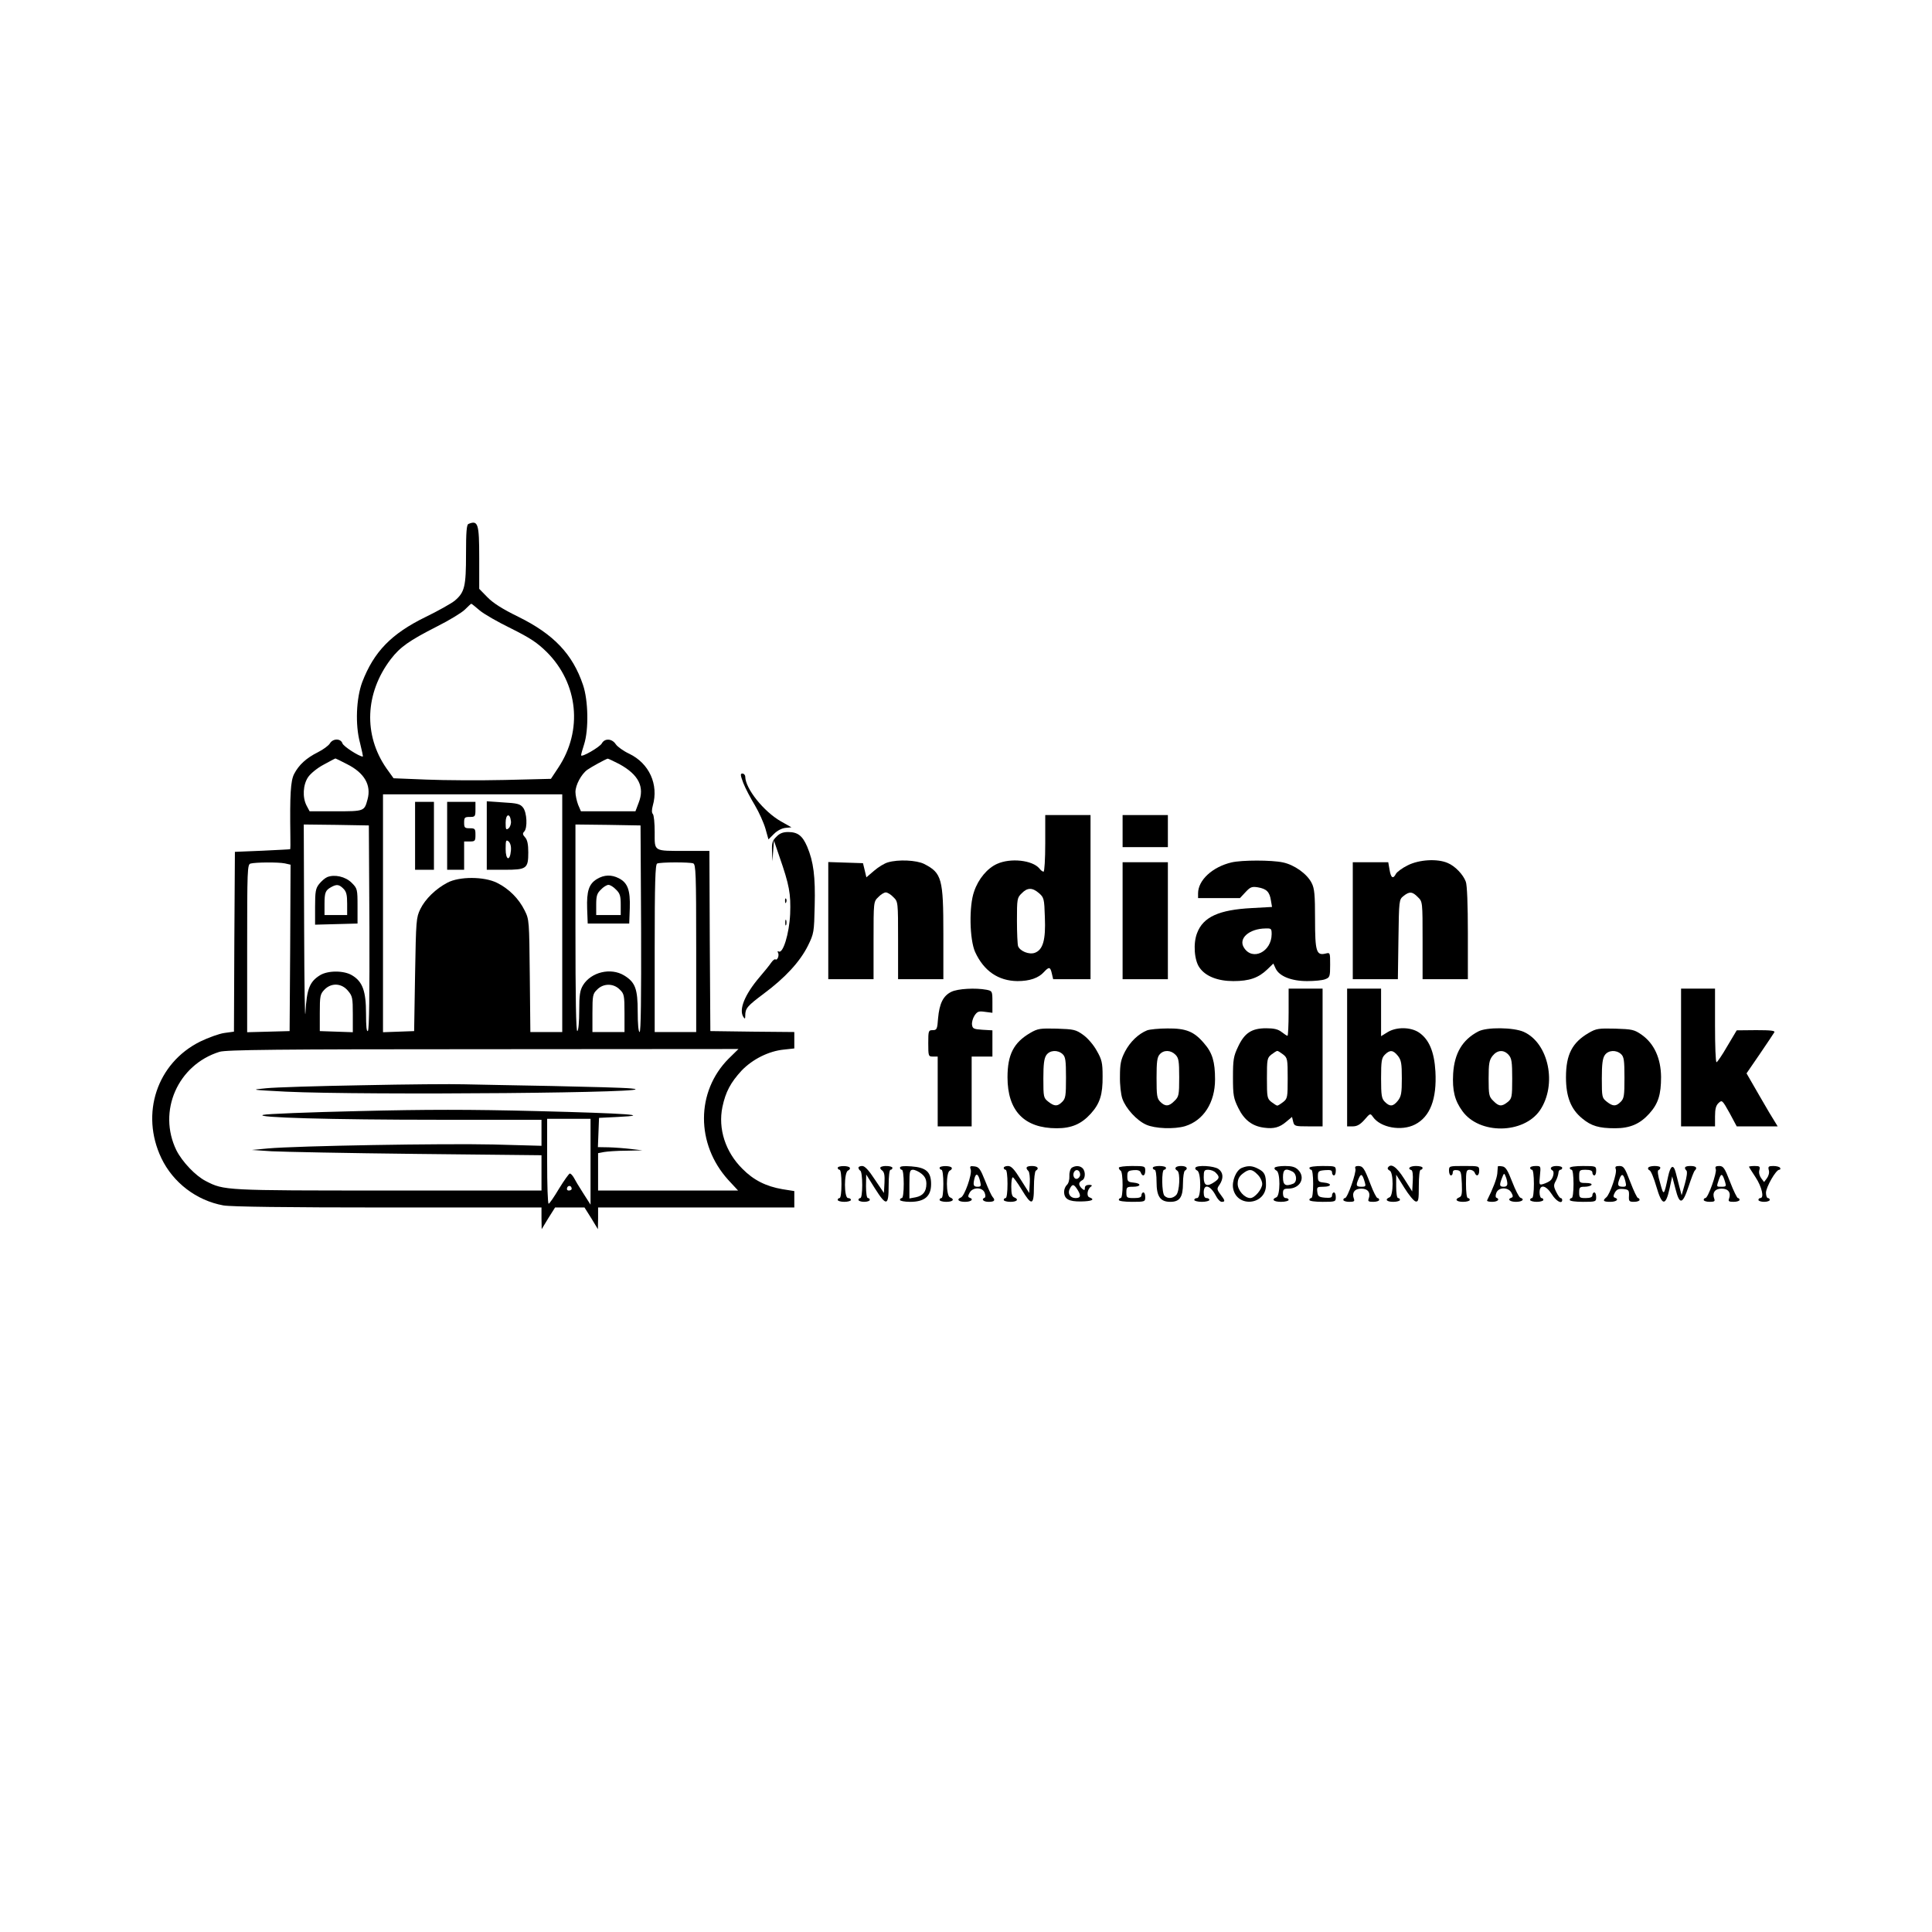 <?xml version="1.0" standalone="no"?>
<!DOCTYPE svg PUBLIC "-//W3C//DTD SVG 20010904//EN"
 "http://www.w3.org/TR/2001/REC-SVG-20010904/DTD/svg10.dtd">
<svg version="1.0" xmlns="http://www.w3.org/2000/svg"
 width="1024pt" height="1024pt" viewBox="0 0 1024 1024"
 preserveAspectRatio="xMidYMid meet">
<g transform="translate(0,1024) scale(0.1,-0.1)"
fill="#000000" stroke="none">
<path d="M2483 7463 c-10 -3 -13 -45 -13 -159 0 -173 -7 -203 -60 -248 -19
-15 -88 -54 -154 -86 -182 -89 -274 -184 -336 -345 -32 -86 -38 -226 -12 -322
10 -40 17 -73 15 -73 -19 0 -103 54 -108 70 -9 27 -51 27 -67 -1 -7 -11 -35
-32 -63 -46 -62 -31 -101 -67 -126 -115 -19 -37 -23 -110 -20 -330 1 -38 0
-69 -1 -69 -2 -1 -68 -4 -148 -8 l-145 -6 -3 -477 -2 -476 -51 -7 c-28 -4 -86
-25 -129 -46 -228 -114 -317 -381 -205 -617 62 -130 186 -225 329 -251 40 -7
332 -11 873 -11 l813 0 0 -57 1 -58 35 58 36 57 78 0 78 0 36 -57 35 -58 1 58
0 57 520 0 520 0 0 44 0 43 -63 10 c-87 15 -153 48 -212 108 -90 89 -130 212
-106 328 17 80 43 129 102 193 58 60 143 103 224 111 l55 6 0 43 0 44 -222 2
-223 3 -3 478 -2 477 -123 0 c-176 0 -167 -5 -167 99 0 48 -4 91 -10 97 -6 6
-6 22 0 44 32 112 -19 224 -125 275 -30 14 -62 37 -71 50 -20 31 -59 33 -74 5
-11 -20 -110 -77 -110 -63 0 5 7 31 16 58 25 78 22 234 -6 315 -55 163 -155
268 -341 360 -88 43 -136 74 -166 105 l-43 44 0 163 c0 183 -6 202 -57 181z
m59 -458 c22 -19 97 -62 167 -96 102 -51 138 -75 189 -125 167 -167 192 -416
61 -613 l-39 -59 -243 -6 c-133 -3 -321 -2 -417 2 l-174 7 -38 53 c-122 176
-114 398 23 578 50 65 97 98 244 173 66 33 133 74 149 90 17 17 32 31 34 31 2
0 22 -16 44 -35z m-703 -815 c92 -46 130 -111 109 -187 -17 -63 -17 -63 -169
-63 l-138 0 -16 30 c-23 44 -19 111 8 151 13 19 48 48 82 66 33 18 61 33 63
33 1 0 29 -13 61 -30z m1444 0 c102 -56 135 -121 102 -205 l-17 -45 -144 0
-145 0 -15 35 c-7 19 -14 49 -14 67 0 37 31 95 63 118 21 15 96 56 108 59 3 0
31 -13 62 -29z m-303 -790 l0 -630 -84 0 -85 0 -3 298 c-3 291 -3 298 -27 346
-31 63 -84 116 -147 147 -69 34 -199 34 -262 1 -63 -33 -118 -87 -144 -140
-22 -45 -23 -59 -28 -347 l-5 -300 -82 -3 -83 -3 0 631 0 630 475 0 475 0 0
-630z m-1022 -74 c1 -353 -1 -543 -8 -550 -7 -7 -10 24 -10 92 0 118 -18 169
-73 202 -43 27 -129 27 -171 1 -55 -34 -70 -73 -77 -196 -3 -60 -6 139 -7 443
l-2 552 173 -2 172 -3 3 -539z m1440 -8 c1 -364 -1 -548 -8 -548 -6 0 -10 42
-10 108 0 121 -13 156 -72 192 -71 43 -175 18 -218 -52 -16 -27 -20 -51 -20
-135 0 -57 -4 -105 -10 -108 -7 -4 -10 180 -10 545 l0 550 173 -2 172 -3 3
-547z m-1889 346 l31 -7 -2 -441 -3 -441 -112 -3 -113 -3 0 445 c0 415 1 445
18 449 27 7 146 8 181 1z m2165 0 c14 -5 16 -54 16 -450 l0 -444 -110 0 -110
0 0 444 c0 346 3 445 13 449 18 8 172 8 191 1z m-1830 -675 c24 -28 26 -38 26
-125 l0 -95 -87 3 -88 3 0 97 c0 88 2 99 24 122 36 38 91 36 125 -5z m1441 6
c23 -22 25 -31 25 -125 l0 -100 -85 0 -85 0 0 100 c0 94 2 103 25 125 33 34
87 34 120 0z m577 -366 c-174 -175 -174 -453 -2 -643 l52 -56 -371 0 -371 0 0
99 0 99 31 6 c17 3 70 7 118 7 l86 2 -60 7 c-33 4 -86 8 -118 9 l-58 1 3 78 3
77 100 5 c188 9 50 19 -430 31 -357 9 -584 9 -945 0 -261 -6 -489 -15 -505
-20 -52 -14 357 -26 932 -26 l543 0 0 -69 0 -69 -257 7 c-262 6 -1037 -7
-1193 -21 l-85 -8 105 -7 c58 -3 403 -10 768 -14 l662 -7 0 -93 0 -94 -813 0
c-868 0 -869 0 -966 50 -55 28 -125 102 -156 163 -101 207 7 453 228 522 34
11 306 14 1396 14 l1355 1 -52 -51z m-732 -546 l0 -228 -39 61 c-22 34 -44 71
-50 83 -7 12 -16 21 -21 21 -4 0 -30 -36 -57 -80 -26 -44 -51 -80 -55 -80 -5
0 -8 101 -8 225 l0 225 115 0 115 0 0 -227z m-100 -144 c0 -5 -7 -9 -15 -9 -9
0 -12 6 -9 15 6 15 24 11 24 -6z"/>
<path d="M2200 5810 l0 -180 50 0 50 0 0 180 0 180 -50 0 -50 0 0 -180z"/>
<path d="M2370 5810 l0 -180 45 0 45 0 0 75 0 75 30 0 c28 0 30 3 30 35 0 32
-2 35 -30 35 -27 0 -30 3 -30 30 0 27 3 30 30 30 28 0 30 2 30 40 l0 40 -75 0
-75 0 0 -180z"/>
<path d="M2580 5811 l0 -181 94 0 c117 0 126 6 126 92 0 43 -5 67 -17 80 -13
14 -14 21 -5 30 19 19 15 102 -6 128 -15 19 -31 23 -105 27 l-87 6 0 -182z
m128 77 c2 -13 -4 -31 -12 -38 -14 -11 -16 -7 -16 30 0 46 23 53 28 8z m0
-156 c-5 -59 -28 -52 -28 8 0 46 2 51 16 40 9 -9 14 -26 12 -48z"/>
<path d="M1734 5591 c-12 -5 -31 -22 -43 -37 -18 -23 -21 -40 -21 -121 l0 -94
113 3 112 3 0 92 c0 90 -1 94 -31 124 -33 33 -91 46 -130 30z m86 -61 c16 -16
20 -33 20 -80 l0 -60 -60 0 -60 0 0 58 c0 62 5 73 35 90 29 16 42 15 65 -8z"/>
<path d="M3164 5581 c-43 -26 -55 -64 -52 -157 l3 -79 110 0 110 0 3 82 c3 95
-11 134 -58 158 -39 20 -78 19 -116 -4z m101 -56 c21 -20 25 -34 25 -80 l0
-55 -65 0 -65 0 0 55 c0 46 4 60 25 80 13 14 31 25 40 25 9 0 27 -11 40 -25z"/>
<path d="M1920 4488 c-234 -4 -463 -11 -510 -16 -84 -8 -83 -8 105 -18 420
-20 2070 -6 1830 17 -38 4 -227 9 -420 13 -192 3 -402 8 -465 9 -63 2 -306 0
-540 -5z"/>
<path d="M3940 6089 c11 -28 39 -81 61 -117 22 -37 47 -93 56 -124 l16 -57 29
29 c17 17 41 30 61 32 l32 3 -55 31 c-92 52 -189 174 -190 237 0 9 -7 17 -15
17 -12 0 -11 -8 5 -51z"/>
<path d="M5540 5770 c0 -82 -4 -150 -9 -150 -5 0 -15 7 -22 17 -37 44 -153 57
-225 24 -51 -23 -99 -80 -121 -146 -28 -78 -24 -254 5 -320 46 -101 123 -154
225 -155 64 0 112 16 141 49 26 28 33 27 41 -9 l7 -30 99 0 99 0 0 435 0 435
-120 0 -120 0 0 -150z m-33 -264 c26 -23 28 -29 31 -128 5 -120 -10 -172 -53
-188 -30 -11 -78 8 -89 35 -3 9 -6 70 -6 136 0 114 1 121 25 144 30 31 56 32
92 1z"/>
<path d="M5950 5835 l0 -85 120 0 120 0 0 85 0 85 -120 0 -120 0 0 -85z"/>
<path d="M4115 5805 c-21 -20 -25 -33 -23 -77 l2 -53 4 55 4 55 29 -85 c53
-152 61 -197 57 -305 -5 -104 -38 -212 -61 -198 -5 3 -7 1 -4 -5 9 -13 -2 -44
-13 -37 -4 3 -14 -5 -23 -18 -8 -12 -36 -47 -62 -77 -78 -92 -110 -171 -85
-210 8 -12 10 -11 10 7 0 39 11 51 99 117 113 84 191 169 233 253 32 65 33 72
36 212 4 154 -6 234 -40 314 -25 58 -50 77 -101 77 -27 0 -45 -7 -62 -25z"/>
<path d="M4705 5669 c-17 -5 -49 -24 -72 -44 l-41 -35 -9 38 -9 37 -92 3 -92
3 0 -311 0 -310 120 0 120 0 0 205 c0 205 0 206 25 230 13 14 31 25 40 25 9 0
27 -11 40 -25 25 -24 25 -25 25 -230 l0 -205 120 0 120 0 0 240 c0 293 -8 323
-102 371 -40 20 -137 25 -193 8z"/>
<path d="M6527 5669 c-101 -24 -177 -94 -177 -164 l0 -25 111 0 111 0 29 31
c26 28 34 31 66 26 46 -8 62 -24 69 -69 l6 -35 -108 -6 c-173 -9 -257 -47
-289 -132 -22 -55 -15 -146 13 -184 32 -46 97 -71 179 -71 85 0 133 17 180 62
l32 31 12 -26 c19 -41 83 -67 167 -67 39 0 82 4 96 10 24 9 26 14 26 76 0 65
0 66 -24 60 -49 -12 -56 10 -56 182 0 130 -3 163 -18 192 -24 48 -91 96 -152
109 -60 13 -218 13 -273 0z m213 -381 c-1 -93 -101 -142 -146 -72 -33 49 26
102 114 103 30 1 32 -1 32 -31z"/>
<path d="M7462 5654 c-29 -14 -57 -35 -63 -45 -15 -30 -27 -23 -34 21 l-7 40
-94 0 -94 0 0 -310 0 -310 119 0 120 0 3 211 c3 208 3 211 27 230 31 25 47 24
76 -6 25 -24 25 -25 25 -230 l0 -205 120 0 120 0 0 244 c0 149 -4 256 -11 273
-14 38 -57 83 -96 99 -55 24 -151 18 -211 -12z"/>
<path d="M5950 5360 l0 -310 120 0 120 0 0 310 0 310 -120 0 -120 0 0 -310z"/>
<path d="M4161 5464 c0 -11 3 -14 6 -6 3 7 2 16 -1 19 -3 4 -6 -2 -5 -13z"/>
<path d="M4162 5350 c0 -14 2 -19 5 -12 2 6 2 18 0 25 -3 6 -5 1 -5 -13z"/>
<path d="M5042 4983 c-43 -21 -63 -62 -70 -140 -4 -58 -7 -63 -28 -63 -23 0
-24 -3 -24 -70 0 -68 1 -70 25 -70 l25 0 0 -185 0 -185 90 0 90 0 0 185 0 185
55 0 55 0 0 69 0 70 -52 3 c-47 3 -53 6 -56 26 -2 13 4 35 13 49 15 22 22 25
56 20 l39 -5 0 58 c0 56 -1 58 -31 64 -58 11 -153 6 -187 -11z"/>
<path d="M6830 4875 c0 -69 -3 -125 -6 -125 -3 0 -17 9 -31 20 -19 15 -41 20
-82 20 -77 0 -115 -25 -149 -98 -24 -50 -27 -69 -27 -162 0 -95 3 -111 28
-162 31 -64 74 -97 137 -105 51 -7 82 1 118 32 l30 25 6 -25 c6 -24 10 -25 81
-25 l75 0 0 365 0 365 -90 0 -90 0 0 -125z m-29 -224 c23 -18 24 -26 24 -126
0 -100 -1 -108 -24 -126 -13 -10 -27 -19 -31 -19 -4 0 -18 9 -31 19 -23 18
-24 26 -24 126 0 100 1 108 24 126 13 10 27 19 31 19 4 0 18 -9 31 -19z"/>
<path d="M7140 4635 l0 -365 30 0 c22 0 39 9 62 35 30 35 31 35 45 15 40 -57
151 -77 223 -40 80 41 116 135 108 281 -6 105 -34 171 -88 207 -44 29 -119 30
-166 1 l-34 -21 0 126 0 126 -90 0 -90 0 0 -365z m269 9 c18 -23 21 -41 21
-119 0 -78 -3 -96 -21 -119 -25 -31 -42 -33 -69 -6 -17 17 -20 33 -20 125 0
92 3 108 20 125 27 27 44 25 69 -6z"/>
<path d="M8910 4635 l0 -365 90 0 90 0 0 53 c0 40 5 58 19 71 18 17 20 15 58
-53 l38 -71 109 0 108 0 -14 23 c-8 12 -46 75 -83 140 l-68 118 70 102 c38 56
73 108 77 115 6 9 -16 12 -96 12 l-103 -1 -50 -84 c-27 -47 -53 -85 -57 -85
-5 0 -8 88 -8 195 l0 195 -90 0 -90 0 0 -365z"/>
<path d="M5460 4765 c-87 -51 -120 -114 -120 -235 0 -178 89 -270 261 -270 79
0 131 23 180 77 49 54 64 102 63 199 0 71 -4 88 -31 135 -17 31 -48 67 -72 84
-39 28 -50 30 -139 33 -89 2 -101 1 -142 -23z m172 -112 c15 -14 18 -32 18
-125 0 -95 -2 -110 -20 -128 -25 -25 -41 -25 -74 1 -25 20 -26 24 -26 123 0
76 4 107 16 124 18 26 60 29 86 5z"/>
<path d="M6080 4779 c-47 -19 -90 -61 -117 -112 -22 -43 -27 -65 -27 -132 -1
-44 5 -97 13 -119 18 -51 76 -115 126 -137 46 -21 148 -25 206 -8 98 30 159
125 159 248 0 93 -14 141 -58 191 -53 63 -96 80 -194 79 -46 0 -94 -5 -108
-10z m150 -129 c17 -17 20 -33 20 -120 0 -94 -2 -103 -25 -125 -29 -30 -49
-31 -75 -5 -18 18 -20 33 -20 127 0 85 3 110 17 125 21 24 58 23 83 -2z"/>
<path d="M7835 4773 c-84 -44 -126 -115 -133 -223 -5 -90 8 -143 49 -199 90
-125 324 -122 411 4 92 136 47 356 -86 416 -54 24 -197 26 -241 2z m161 -124
c16 -18 19 -37 19 -126 0 -98 -2 -106 -24 -124 -31 -25 -47 -24 -76 6 -23 22
-25 32 -25 118 0 80 3 98 21 121 25 31 59 34 85 5z"/>
<path d="M8420 4765 c-87 -51 -120 -114 -120 -235 0 -103 26 -169 86 -218 48
-40 89 -52 174 -52 80 0 132 23 181 77 48 53 63 101 63 195 -1 98 -36 176
-102 223 -40 28 -51 30 -140 33 -89 2 -101 1 -142 -23z m172 -112 c15 -14 18
-32 18 -125 0 -95 -2 -110 -20 -128 -25 -25 -41 -25 -74 1 -25 20 -26 24 -26
123 0 76 4 107 16 124 18 26 60 29 86 5z"/>
<path d="M4440 4050 c0 -5 5 -10 10 -10 6 0 10 -32 10 -75 0 -43 -4 -75 -10
-75 -5 0 -10 -4 -10 -10 0 -5 16 -10 35 -10 19 0 35 5 35 10 0 6 -7 10 -15 10
-22 0 -22 138 0 146 8 4 12 10 9 15 -7 12 -64 11 -64 -1z"/>
<path d="M4550 4051 c0 -6 5 -13 10 -16 6 -3 10 -37 10 -76 0 -39 -4 -69 -10
-69 -5 0 -10 -4 -10 -10 0 -5 14 -10 30 -10 17 0 30 5 30 10 0 6 -4 10 -10 10
-6 0 -10 27 -10 63 l1 62 45 -72 c62 -98 74 -96 74 12 0 50 4 85 10 85 6 0 10
5 10 10 0 11 -53 14 -63 3 -4 -3 0 -11 9 -17 11 -9 14 -26 12 -65 l-3 -54 -48
71 c-32 49 -53 72 -67 72 -11 0 -20 -4 -20 -9z"/>
<path d="M4770 4051 c0 -6 5 -11 10 -11 6 0 10 -32 10 -75 0 -43 -4 -75 -10
-75 -5 0 -10 -4 -10 -10 0 -5 24 -10 54 -10 76 0 111 29 111 94 0 65 -26 88
-105 94 -40 3 -60 1 -60 -7z m114 -32 c18 -14 26 -30 26 -53 0 -42 -18 -64
-57 -72 l-33 -6 0 76 c0 67 2 76 19 76 10 0 30 -9 45 -21z"/>
<path d="M4980 4050 c0 -5 5 -10 10 -10 6 0 10 -32 10 -75 0 -43 -4 -75 -10
-75 -5 0 -10 -4 -10 -10 0 -5 16 -10 35 -10 36 0 47 13 20 24 -21 8 -22 134 0
142 8 4 12 10 9 15 -7 12 -64 11 -64 -1z"/>
<path d="M5145 4041 c8 -25 -33 -141 -52 -148 -25 -10 -13 -23 22 -23 33 0 48
14 24 22 -9 3 -9 10 0 26 16 31 68 31 80 0 5 -13 5 -24 0 -26 -20 -8 -7 -22
21 -22 31 0 37 8 21 26 -5 5 -23 43 -39 84 -26 65 -33 75 -57 78 -23 3 -26 1
-20 -17z m50 -63 c6 -24 4 -28 -14 -28 -22 0 -25 10 -15 48 8 27 20 19 29 -20z"/>
<path d="M5320 4050 c0 -5 5 -10 10 -10 6 0 10 -32 10 -75 0 -43 -4 -75 -10
-75 -5 0 -10 -4 -10 -10 0 -5 16 -10 35 -10 36 0 47 13 20 24 -11 4 -15 20
-15 56 0 27 3 50 8 50 4 0 25 -29 47 -65 53 -88 65 -85 65 14 0 44 5 83 10 86
20 12 9 25 -20 25 -31 0 -37 -9 -19 -27 5 -5 9 -34 7 -63 l-3 -53 -45 71 c-34
55 -50 72 -67 72 -13 0 -23 -4 -23 -10z"/>
<path d="M5681 4051 c-8 -6 -14 -24 -13 -44 1 -20 -5 -40 -13 -47 -8 -7 -15
-23 -15 -36 0 -39 24 -53 90 -52 58 1 76 10 44 22 -17 6 -11 45 10 58 6 5 2 8
-11 8 -15 0 -23 -6 -23 -16 0 -14 -3 -14 -15 -4 -8 7 -15 18 -15 25 0 7 7 15
15 19 18 7 20 47 3 64 -14 14 -37 15 -57 3z m44 -37 c0 -10 -8 -20 -17 -22
-18 -3 -26 27 -11 42 12 11 28 0 28 -20z m-12 -83 c18 -30 14 -41 -13 -41 -28
0 -43 25 -30 49 14 28 22 26 43 -8z"/>
<path d="M5930 4051 c0 -6 5 -13 10 -16 6 -3 10 -37 10 -76 0 -39 -4 -69 -10
-69 -5 0 -10 -4 -10 -10 0 -6 30 -10 70 -10 68 0 70 1 70 25 0 14 -4 25 -10
25 -5 0 -10 -7 -10 -15 0 -11 -11 -15 -40 -15 -38 0 -40 2 -40 30 0 28 3 30
35 30 44 0 46 18 3 22 -29 3 -33 6 -33 33 0 27 4 30 33 33 22 2 34 -2 38 -12
9 -25 24 -19 24 9 0 24 -2 25 -70 25 -38 0 -70 -4 -70 -9z"/>
<path d="M6110 4050 c0 -5 5 -10 10 -10 6 0 10 -28 10 -65 0 -77 20 -105 73
-105 50 0 67 25 67 98 0 33 5 64 10 67 20 12 9 25 -20 25 -29 0 -40 -13 -20
-25 17 -10 12 -111 -6 -129 -18 -19 -45 -21 -62 -4 -15 15 -16 138 -2 138 6 0
10 5 10 10 0 6 -16 10 -35 10 -19 0 -35 -4 -35 -10z"/>
<path d="M6336 4051 c-3 -5 1 -11 9 -15 22 -8 22 -146 0 -146 -8 0 -15 -4 -15
-10 0 -5 18 -10 40 -10 22 0 40 5 40 10 0 6 -7 10 -15 10 -10 0 -15 10 -15 30
0 48 35 38 64 -17 9 -18 23 -33 31 -33 20 0 19 6 -6 39 -20 27 -20 31 -5 52
22 33 20 65 -6 83 -24 17 -113 22 -122 7z m108 -27 c21 -21 20 -30 -6 -48 -40
-28 -58 -21 -58 24 0 36 3 40 24 40 14 0 32 -7 40 -16z"/>
<path d="M6582 4050 c-30 -12 -54 -70 -46 -110 21 -103 174 -87 174 19 0 53
-7 69 -41 86 -32 17 -54 18 -87 5z m83 -35 c14 -13 25 -36 25 -50 0 -28 -40
-75 -63 -75 -31 0 -67 41 -67 75 0 24 7 39 26 54 34 27 50 26 79 -4z"/>
<path d="M6756 4051 c-3 -5 1 -11 9 -15 22 -8 21 -134 0 -142 -28 -11 -15 -24
25 -24 22 0 40 5 40 10 0 6 -7 10 -15 10 -9 0 -15 9 -15 25 0 21 5 25 28 25
63 0 94 58 52 100 -15 15 -33 20 -69 20 -28 0 -52 -4 -55 -9z m95 -21 c23 -13
25 -55 3 -64 -41 -16 -54 -7 -54 34 0 43 13 50 51 30z"/>
<path d="M6940 4050 c0 -5 5 -10 10 -10 6 0 10 -32 10 -75 0 -43 -4 -75 -10
-75 -5 0 -10 -4 -10 -10 0 -6 30 -10 70 -10 68 0 70 1 70 25 0 14 -4 25 -10
25 -5 0 -10 -7 -10 -16 0 -12 -9 -14 -37 -12 -33 3 -38 7 -41 31 -3 25 -1 27
32 27 45 0 47 18 4 22 -29 3 -33 6 -33 33 0 27 3 30 38 33 28 2 37 0 37 -12 0
-9 5 -16 10 -16 6 0 10 11 10 25 0 24 -2 25 -70 25 -40 0 -70 -4 -70 -10z"/>
<path d="M7184 4045 c6 -18 -42 -155 -55 -155 -5 0 -9 -4 -9 -10 0 -5 14 -10
31 -10 25 0 30 3 25 16 -12 32 3 54 39 54 36 0 51 -22 39 -54 -5 -13 0 -16 25
-16 17 0 31 5 31 10 0 6 -4 10 -9 10 -5 0 -22 33 -37 73 -33 86 -40 97 -66 97
-14 0 -18 -5 -14 -15z m50 -72 c6 -20 4 -23 -18 -23 -29 0 -31 7 -14 45 12 27
19 23 32 -22z"/>
<path d="M7356 4051 c-3 -5 1 -11 9 -15 22 -8 21 -134 0 -142 -27 -11 -16 -24
20 -24 19 0 35 5 35 10 0 6 -4 10 -10 10 -6 0 -10 27 -10 62 l0 62 43 -69 c24
-39 51 -71 60 -73 15 -3 17 8 17 82 0 51 4 86 10 86 6 0 10 5 10 10 0 6 -16
10 -35 10 -33 0 -48 -14 -24 -22 6 -2 9 -26 7 -58 l-3 -55 -43 68 c-40 63 -70
84 -86 58z"/>
<path d="M7680 4035 c0 -14 5 -25 10 -25 6 0 10 7 10 16 0 10 7 14 23 12 20
-3 22 -9 25 -71 2 -53 0 -68 -13 -73 -27 -11 -16 -24 20 -24 19 0 35 5 35 10
0 6 -4 10 -10 10 -6 0 -10 32 -10 75 0 69 2 75 20 75 11 0 23 -7 26 -15 9 -24
24 -17 24 10 0 25 -1 25 -80 25 -79 0 -80 0 -80 -25z"/>
<path d="M7939 4058 c0 -2 -2 -19 -3 -38 -3 -28 -22 -78 -54 -142 -2 -5 10 -8
27 -8 29 0 43 14 22 22 -5 2 -5 13 0 26 12 31 64 31 80 0 9 -16 9 -23 0 -26
-24 -8 -9 -22 24 -22 34 0 48 14 23 22 -7 3 -26 40 -43 84 -24 62 -35 80 -53
82 -12 2 -22 2 -23 0z m50 -90 c1 -12 -6 -18 -19 -18 -23 0 -24 8 -9 47 10 26
12 27 19 8 5 -11 9 -28 9 -37z"/>
<path d="M8110 4050 c0 -5 5 -10 10 -10 6 0 10 -32 10 -75 0 -43 -4 -75 -10
-75 -5 0 -10 -4 -10 -10 0 -5 16 -10 35 -10 19 0 35 5 35 10 0 6 -4 10 -10 10
-5 0 -10 14 -10 30 0 45 33 40 65 -10 23 -37 55 -54 55 -30 0 6 -4 10 -8 10
-5 0 -15 15 -24 33 -14 28 -14 37 -2 58 7 13 13 32 14 42 0 9 5 17 10 17 6 0
10 5 10 10 0 6 -13 10 -30 10 -29 0 -40 -13 -21 -24 11 -7 3 -42 -13 -54 -6
-5 -22 -13 -35 -17 -23 -7 -24 -6 -19 44 5 51 5 51 -23 51 -16 0 -29 -4 -29
-10z"/>
<path d="M8320 4050 c0 -5 5 -10 10 -10 6 0 10 -32 10 -75 0 -43 -4 -75 -10
-75 -5 0 -10 -4 -10 -10 0 -6 30 -10 70 -10 68 0 70 1 70 25 0 14 -4 25 -10
25 -5 0 -10 -7 -10 -15 0 -10 -11 -15 -35 -15 -32 0 -35 2 -35 30 0 27 3 30
29 30 17 0 33 5 36 10 4 6 -8 10 -29 10 -34 0 -36 2 -36 35 0 33 2 35 35 35
24 0 35 -5 35 -15 0 -8 5 -15 10 -15 6 0 10 11 10 25 0 24 -2 25 -70 25 -40 0
-70 -4 -70 -10z"/>
<path d="M8564 4043 c8 -20 -31 -133 -50 -149 -22 -18 -16 -24 21 -24 33 0 48
14 24 22 -9 3 -9 10 0 27 10 17 20 21 44 19 29 -3 32 -6 31 -35 -2 -30 1 -33
27 -33 16 0 29 5 29 10 0 6 -4 10 -8 10 -5 0 -23 38 -41 85 -29 76 -35 85 -58
85 -20 0 -24 -4 -19 -17z m51 -65 c6 -23 4 -28 -12 -28 -28 0 -32 8 -20 40 12
33 22 29 32 -12z"/>
<path d="M8736 4051 c-3 -5 0 -11 7 -14 7 -2 23 -41 36 -86 30 -103 49 -106
70 -11 l14 65 17 -65 c22 -88 38 -85 70 12 14 42 28 80 33 84 15 15 6 24 -23
24 -30 0 -37 -8 -21 -25 5 -6 1 -35 -9 -70 l-17 -60 -12 45 c-6 25 -15 58 -19
74 -12 48 -28 40 -41 -21 -22 -103 -23 -103 -42 -33 -12 40 -15 66 -9 68 6 2
10 8 10 13 0 12 -57 12 -64 0z"/>
<path d="M9094 4043 c7 -18 -41 -153 -55 -153 -5 0 -9 -4 -9 -10 0 -5 14 -10
31 -10 25 0 30 3 25 16 -12 32 3 54 39 54 36 0 51 -22 39 -54 -5 -13 0 -16 25
-16 17 0 31 5 31 10 0 6 -4 10 -9 10 -4 0 -23 38 -41 85 -29 75 -36 85 -58 85
-18 0 -23 -4 -18 -17z m50 -70 c6 -20 4 -23 -18 -23 -30 0 -29 -2 -15 40 12
34 19 30 33 -17z"/>
<path d="M9270 4056 c0 -2 16 -27 35 -56 33 -50 47 -110 25 -110 -5 0 -10 -4
-10 -10 0 -5 14 -10 30 -10 17 0 30 5 30 10 0 6 -4 10 -10 10 -5 0 -10 13 -10
28 0 30 53 122 70 122 6 0 8 5 5 10 -3 6 -20 10 -36 10 -25 0 -29 -3 -24 -22
4 -13 -1 -31 -10 -43 l-15 -20 -15 20 c-9 12 -14 30 -10 43 5 19 2 22 -25 22
-16 0 -30 -2 -30 -4z"/>
</g>
</svg>
